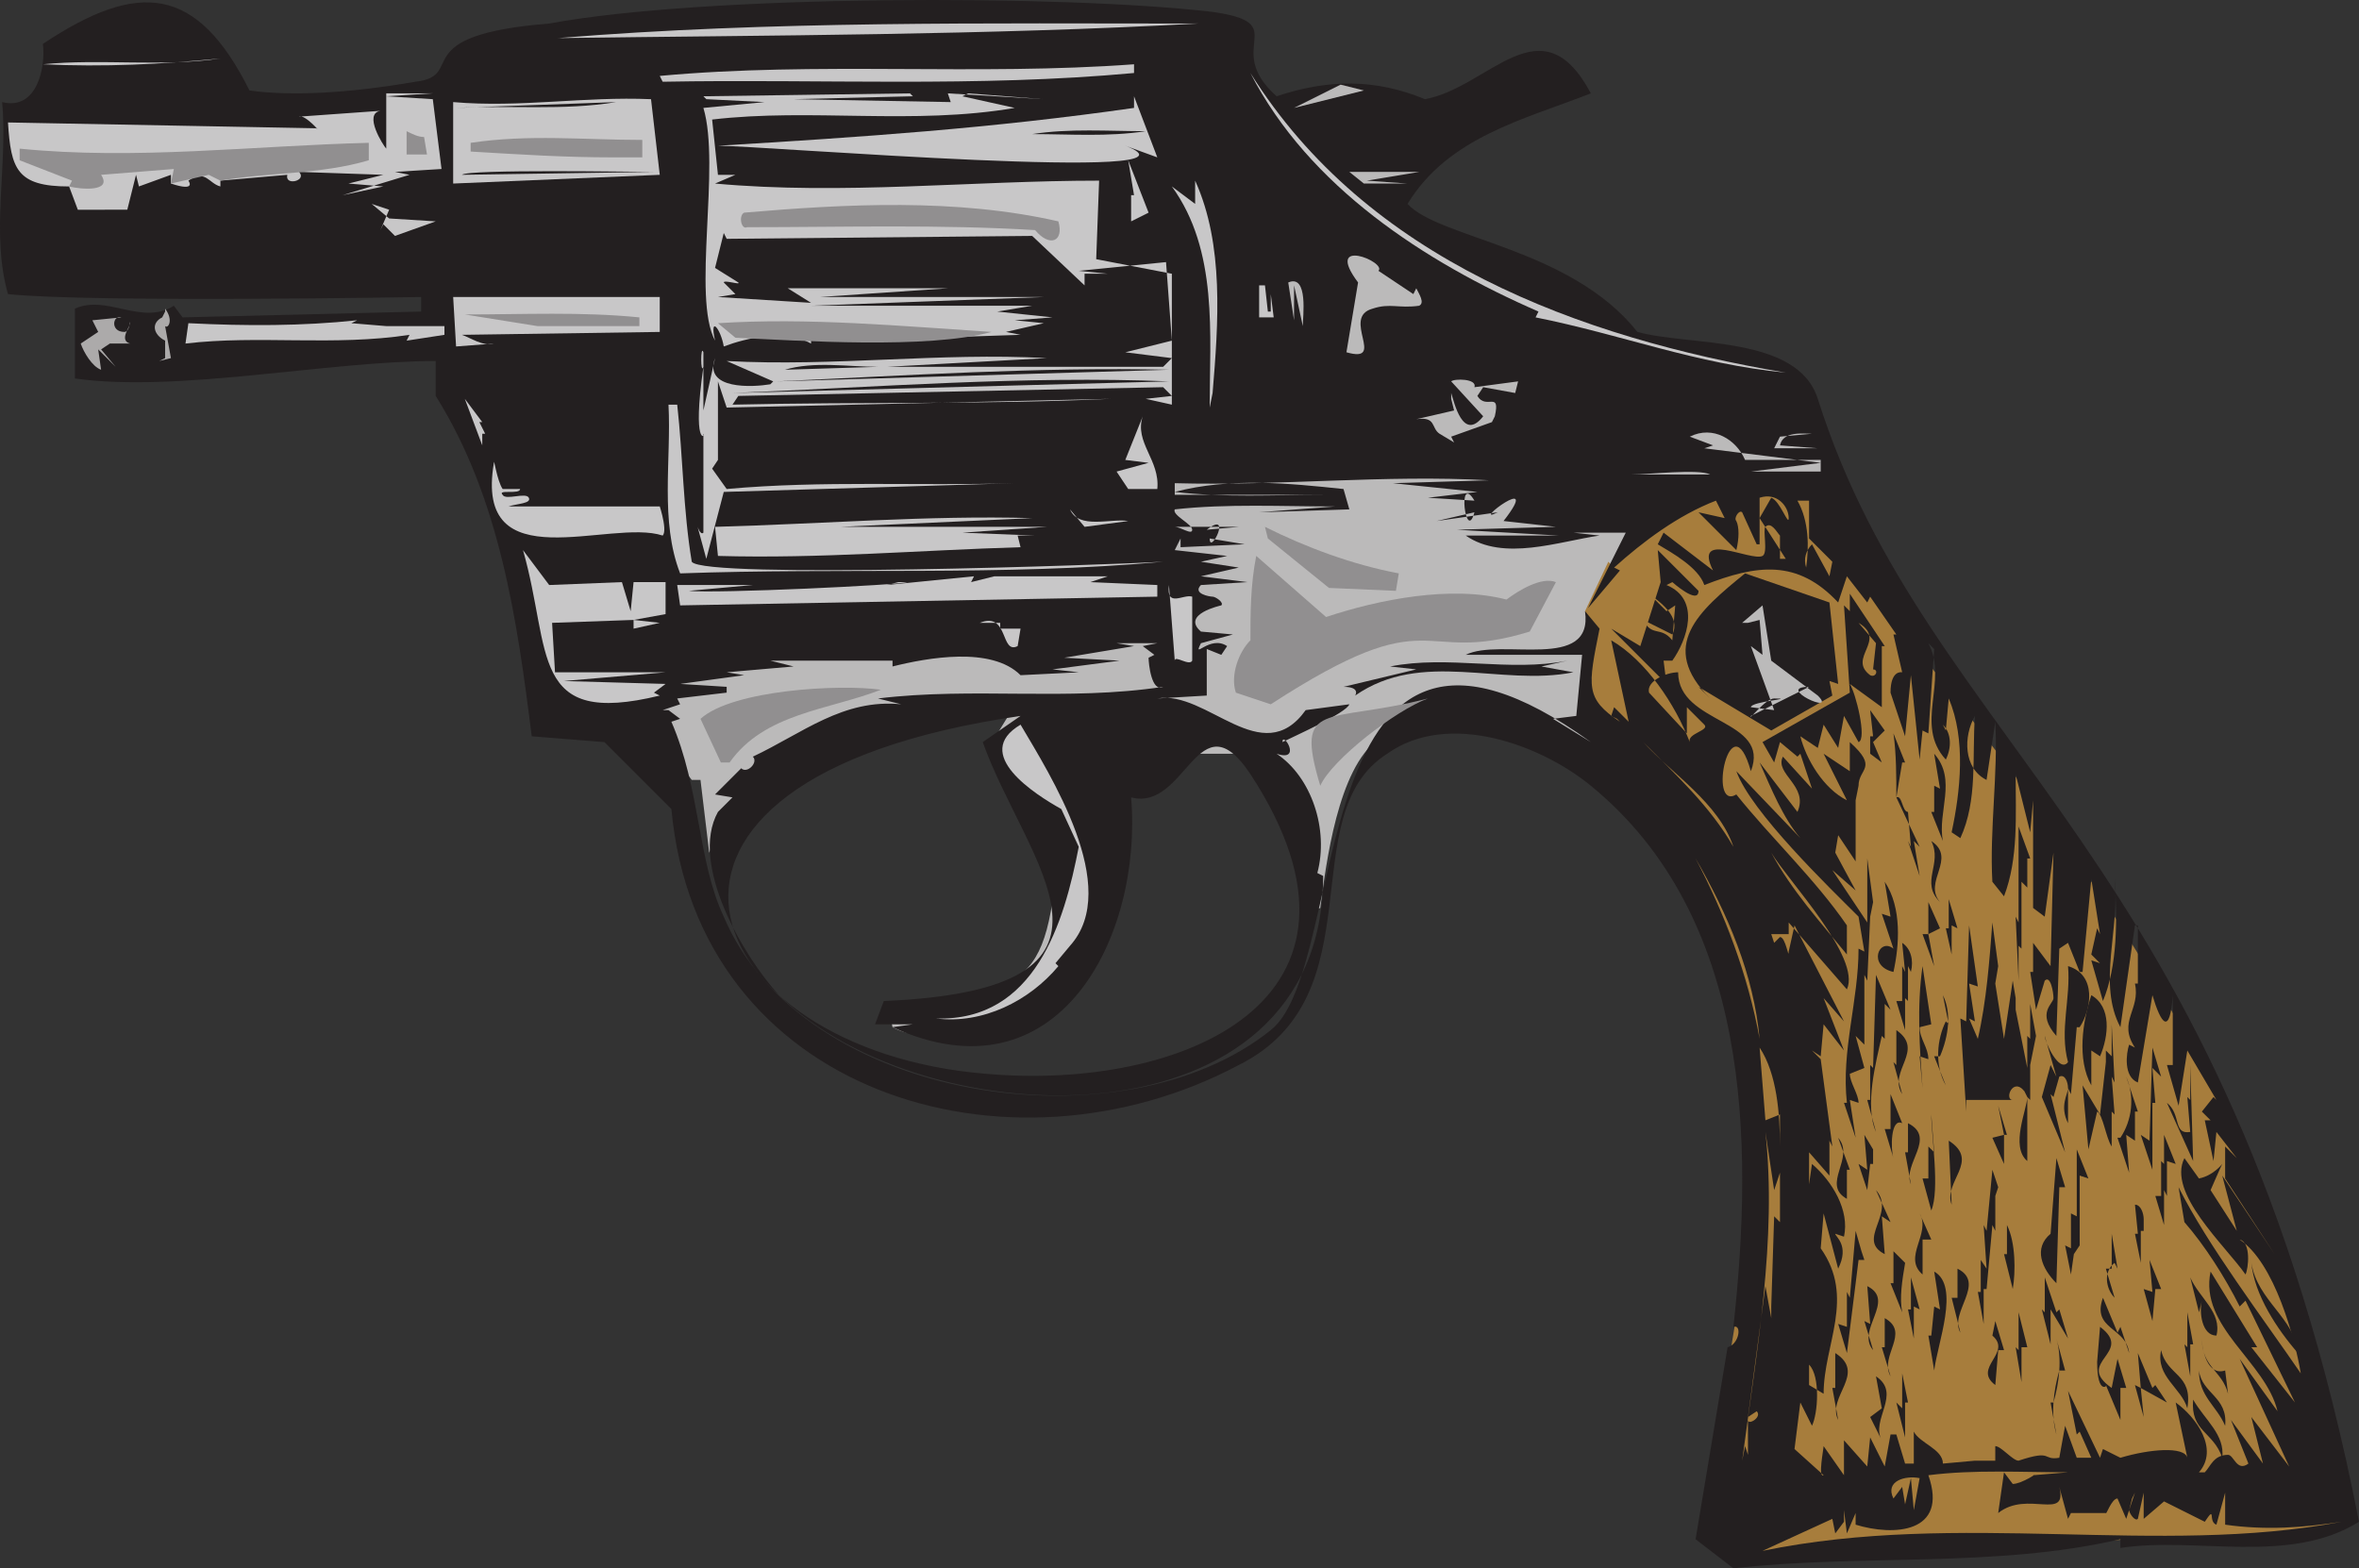 <svg xmlns="http://www.w3.org/2000/svg" width="608.061" height="404.321"><rect width="100%" height="100%" fill="#333333" stroke="none"/><path fill="#a77d3c" fill-rule="evenodd" d="M407.06 153.071c-.75 42 30 70.5 40.5 111 11.25 42-3.75 81.75-6.75 123.75 0 3 2.25 7.5 3 10.5l8.25 4.5c18.75-2.25 145.5-6.75 153.75-12.75-27.75-155.25-121.5-214.5-136.5-265.5l-19.5-6c-17.25 3.75-33.75 19.5-42.75 34.5"/><path fill="#bbbaba" fill-rule="evenodd" d="m172.31 179.321-3.75-.75v9.75l9.75 12.75h2.25l2.25 18.75c17.25-37.5 42.75-36.75 78-36.75l-6 9.75c3 6.75 9 13.5 15.75 17.25-.75 1.5 1.5 4.5 2.25 5.25-2.25 43.5-9.75 37.5-43.5 45.75l.75 3.75c8.25 4.5 19.5 0 28.5-.75 9.75-3.75 17.25-15 22.5-22.5.75-11.25.75-26.25 6.75-37.5l12.75-9.75h25.5l9 33c.75 1.5 2.25 8.25 5.25 6.75 1.5-11.25 4.5-36 15-43.5 4.5-3 38.25-5.25 44.25-3.75 4.5 1.5 10.5 10.5 10.5 4.5-.75-11.25 1.5-22.5-1.5-33.75l6-12.75 1.5 1.5 6.75-14.25-2.25-9.75c-91.5-55.5-111.75.75-158.25 44.25-30 0-51.75-2.25-81.75 2.25 0 3-6 8.25-8.25 10.5"/><path fill="#231f20" fill-rule="evenodd" d="M64.31 23.321c10.5 1.5 25.5.75 42.75-2.25 13.5-1.5-3-12 34.5-15 40.5-7.5 132.75-7.5 171-3 21 3 2.25 9 16.5 21.75 13.5-4.5 25.5-4.5 38.25.75 16.5-3 30-25.5 42.75-1.5-17.25 6.75-36.75 11.25-47.25 28.5 8.25 9 42 11.25 59.25 33 13.5 3.75 41.25.75 46.5 17.25 28.5 90 105.75 117 139.5 289.5-18 11.25-42 3.75-61.5 6.75v-2.25c-32.25 7.5-66.75 3.75-99.75 7.5l-9.75-7.5 8.25-49.5c3-.75 3.75-6 1.5-5.25 5.25-48 4.5-105.75-36.75-139.5-12.75-10.5-36.75-19.5-52.5-8.25-24.75 15.75-2.25 62.25-38.25 80.25-59.25 31.5-139.5 7.5-146.25-66l-17.25-17.25-18.75-1.5c-3.75-30-8.25-61.5-24.75-87.75v-9c-27.75 0-66.75 8.25-93 4.5v-18c8.25-3.75 17.25 4.5 25.5-.75l2.25 3 61.5-1.5v-3.75s-84.75 1.5-106.5-.75c-4.5-15.75 0-33-1.5-49.5 9 2.25 11.25-9 10.5-15 24.75-16.5 39.75-15 53.25 12m238.5 101.25v3h38.25c-12.75 0-25.5.75-38.25-.75 14.25-3.75 29.25-2.25 43.5-.75l1.5 5.25-23.25.75 19.5-1.5c-13.5 0-27.75-.75-41.25.75-.75 1.5 4.5 3.75 4.5 5.25s-3-.75-4.5-.75h16.5l-8.25.75c6.75-5.25.75 6.75.75 2.25l9 1.5-16.5.75v-2.25l-1.5 3 13.5 1.5-6.75 1.5 9.75 1.5-9.75 2.25 12 1.5-12 .75c-2.25 2.25 2.25 3 3 3s3 1.5 2.25 2.25c0 0-10.5 2.25-5.25 6.75l8.25.75-8.25 2.25c-2.25 4.5 2.25-2.25 6.75.75l-1.5 2.25-3.75-1.5v12l-12.75.75c12.75-2.25 27 18.75 38.25 3l11.25-1.5c-.75 2.25-14.25 8.25-17.25 9.75 0-3 5.25 5.25-1.5 3 9 6 13.5 19.5 10.5 30.75l1.5.75c0 70.5-102 68.25-140.25 30.75-9-9.75-23.25-33.75-15.75-47.25l3.75-3.75-4.5-.75 6.75-6.75c1.5 1.5 4.5-1.5 3-3 12.75-6 23.25-15 38.25-13.5l-6-1.5c24.75-3 48.75.75 73.5-3-3 1.5-3.75-6-3.75-7.5l1.5-.75-3-2.25 3.75-.75h-10.5l4.5.75-18 3 14.25.75-17.25 2.25 6.75.75-15 .75c-7.5-7.5-24-4.5-33-2.25v-1.5h-31.5l6 1.5-17.25 1.5 4.5.75-16.5 2.25 12 .75v1.5l-12.75 1.5.75 1.5-4.5 1.5h1.5l3 2.25-2.25.75c7.5 17.25 6.75 36 13.5 50.25 20.25 48 102.75 60 141 29.25 21-16.5 7.5-128.25 82.5-74.25l-9.75-6 6-.75 1.5-15.75h-30c9-4.5 33 4.5 30.75-11.25l3.75 4.5c-3 15-3.75 18 5.25 24l-.75-.75-1.5-.75.75-2.25 3.75 3.75-4.5-21c9 5.25 16.5 16.5 20.25 26.25-.75-2.25 5.25-3 3.75-4.5l-4.5-4.5v6.75l-9.75-10.5c-.75-3 4.5-5.25 7.5-5.25 0 13.5 24 12 18.75 25.5-5.25-18.75-11.25 10.5-3.75 6 9 11.25 20.25 21.75 28.5 33.75v7.5c-6.75-8.25-14.25-16.5-19.5-26.25 4.5 7.5 23.25 27 19.5 35.25l-15-17.25v3h-4.5l.75 2.25 1.5-1.5c1.5 0 2.25 6 2.25 3.75l1.5-6.75 12.75 24.75-5.25-6 5.25 13.5-5.25-6.75-.75 8.25-2.25-1.5 2.25 2.25 3 22.5-.75-1.5v9l-5.25-6v8.25l.75-5.25c5.25 4.5 9.75 12 8.25 18.75l-2.25-.75c0 .75 3.75 3 .75 9l-3.75-14.25-.75 9c9 12.75.75 24.75.75 37.5l-3.75-2.25v-5.25c3 3 2.25 12.75.75 15.75l-3-6-1.5 12 7.5 6.75c-1.5.75 0-6.75 0-7.5l5.25 7.5v-9l6 6.75.75-7.5 3.75 7.5 1.5-8.25h1.5l2.25 7.5h2.25v-8.25c1.5 3 7.5 4.5 7.5 8.25l8.25-.75h5.25v-3.75c1.5 0 4.5 3.75 6 3.75 9-3 6 0 10.5-.75l1.5-8.25 3 8.25h3.75l-3-6.75-.75.75-2.25-11.25 8.25 17.25.75-2.25 4.5 2.25c7.5-2.25 16.5-3 17.25 0l-3-14.25c5.25 3.75 11.25 12 6 18h1.5c1.5-1.5 2.25-4.5 6-4.5 1.5 0 2.25 4.5 5.25 2.25l-4.5-11.25 8.25 11.25-3-12 9.75 12.75-12.75-27.75 9.75 13.5c-3-12.75-20.25-21.75-17.25-36l12 19.5h-1.5l11.25 14.25-12.75-26.25-1.5 1.5c-3.75-7.5-9-15.75-14.25-21.75l-1.5-9c7.5 15 21.75 33.75 31.5 48-1.5-9-6.75-28.5-15.75-34.5 3 .75 2.25 7.5 1.5 9-5.25-7.5-20.25-21-15.75-30l3.75 5.25c3.75-.75 6-3.75 6-3.75s-.75 1.5-3 6.75l6.75 10.5-3.75-14.25 13.5 20.25-12.75-19.5v-8.25l3 3-5.25-6.75-.75 7.5-2.25-10.5h1.5l-2.25-2.25 3-3.75.75.75-7.5-12.75-2.25 14.25-3-10.5h1.5v-18c-.75 10.5-3 7.5-5.25 0l-3.75 22.5c-3.75-1.5-3-7.5-2.25-9.75l1.5.75c-4.5-6.75 1.5-9.75 0-16.5h.75v-15h-.75l-3.75 26.25c-6-11.25 0-25.5-1.5-38.25.75 10.5.75 22.5-3 31.5l-3-10.5 2.25.75-2.25-2.25 1.5-6.75.75 1.5-2.25-14.25-2.25 24h-.75l-3-7.5-2.25 1.5-.75 22.5c-5.25-6-.75-8.25-.75-9.75s-.75-6-2.25-4.5l-2.25 7.5-1.5-9.75h.75v-7.5l4.5 6 .75-29.25-2.25 16.5-3-2.25v-27.75l-.75 8.25-3.75-15c0 10.5.75 21.75-3 31.5l-3-3.75c-.75-13.5 1.5-27.75.75-41.25l-2.25 15c-6-3-6-11.25-3-16.5-.75 10.5.75 21.75-3.75 31.5l-2.25-1.5c2.25-10.5 3.75-24-.75-34.5l-.75 8.25-.75-1.5c2.25 2.25 2.25 6 .75 9-8.25-9 .75-20.25-4.5-30l1.5 1.5-1.5 21.75-1.5-.75-.75 7.5-2.25-21.75-1.5 15.75-3.75-11.25c0-6 3-5.25 3-5.25l-2.25-9.75h.75l-6.75-9.75-.75 1.5-5.25-6.75-2.25 6.75c-10.5-11.25-21-9.75-34.5-4.5-1.5-4.5-8.25-8.25-12-10.5l1.5-3 12.75 9.75c-5.25-10.5 9.75-2.25 12.75-3.75 1.5-.75 0-6.75.75-7.5 1.5-1.5 3 1.5 3.75 2.25v6h1.5l-6.75-10.5 3-5.25c2.25.75 4.5 7.5 4.5 5.25 0-3-3-6.75-7.5-5.25v12h-.75l-3.75-8.25c-.75-.75-2.25 1.5-1.5 2.25.75 1.5.75 4.5 0 7.5l-9.75-9.75 6.75 1.5-2.25-4.5c-9.75 3.75-18.75 10.5-26.25 17.25l1.5.75-8.25 9.75 9.75-19.5h-13.5l6.75.75c-10.5 1.5-24.75 6.75-34.5 0h24l-26.25-1.5 25.5-.75-13.5-1.5c10.5-13.5-9 1.5-1.5-2.25l-15.75 2.25 9.75-2.25c-2.25 8.25-4.5-10.5 0-3l-12-.75 12.75-1.5-21.75-2.25 24.75-.75c-27-1.5-54 1.5-81 .75m-11.25 81c3 36-18.75 78.75-61.5 59.25l5.25-.75h-9.75l2.25-6c70.5-3 36.75-35.25 25.5-66.75l9.75-6.75c-114 16.5-83.25 86.25-9 92.25 50.25 4.5 106.5-18.75 68.25-77.25-13.5-20.25-16.5 9.75-30.75 6"/><path fill="#c8c7c8" fill-rule="evenodd" d="M308.81 6.071c-54.75 3-109.5 3-165 3.75 54.75-4.5 111-3.75 165-3.75m-193.5 15 18-6.75-18 6.75m-58.5-6c-15 1.5-30 2.25-45.75 1.5 15-1.5 30.75.75 45.75-1.5m235.5 3.75c-40.5 3.75-81 1.5-121.5 2.25l-.75-1.5c40.5-3.75 81.75 0 122.25-3v2.25m168 77.25c-23.25-2.25-42-9.75-64.5-14.25l.75-1.5c-29.25-12.75-59.25-32.25-74.25-61.5 30 48 84.75 68.25 138 77.25"/><path fill="#bbbaba" fill-rule="evenodd" d="m333.56 27.821 12-6 6 1.5zm0 0"/><path fill="#c8c7c8" fill-rule="evenodd" d="m269.06 25.571-19.5-1.5-1.5.75 13.5 3c-26.25 4.5-52.5 0-78 3l1.5 14.25h4.5l-5.25 2.25c33 3 66-.75 99-.75l-.75 20.25 19.5 3.75v33.75l-6.75-1.5 6.75-.75-2.25-2.25-109.5 2.25-1.5 2.25c32.25-.75 65.25 0 97.5-1.5l-99 2.25-2.25-6.75v20.25l-1.5 2.25 3.75 5.25c24.75-2.25 49.5-.75 74.25-1.5l-75 2.25-4.5 17.25-2.25-8.25s.75 2.25 1.5 1.5v-25.5c.75.75-3 3.75 0-17.25-.75 2.25-.75-6 0-3.75v15l3-13.5c-3 8.25 9.75 7.5 14.25 6.75l.75-.75-12-5.25c27.75 1.5 54.75-2.25 82.5-.75l-41.25 2.25h71.25l2.25-2.25-12-1.5 12-3-1.5-20.25-22.5 2.25 7.5.75h-6v3l-13.5-12.75-78.75.75-.75-1.5-2.25 9 6 3.75c.75.75-3.75-.75-3.75 0l3 3-4.5.75 24 1.5-6-3.75h41.25l-33 2.25h57.75l-60 2.25h57l-9 1.5 14.25 1.5-9.75.75 7.5.75-9.75 2.25 3.75.75-45 1.5 4.5-1.5h-13.5v2.25c-6.75-3.75-16.5-1.5-22.5.75-.75-4.5-3.75-8.25-2.25-1.5-6-11.25 1.5-45-3-60l15.75-1.5-15-.75-.75-.75 53.25-.75.75.75-30.75.75 40.5.75-.75-2.25 24.75 1.5m-157.5-1.5-12 .75 12 .75 2.25 18-12 .75 3.75.75-17.25 5.25 10.5-2.25-9-.75 9-2.25-21.75-.75c2.25 2.25-3.75 3.75-3 .75l-17.25 1.5v1.5c-3-.75-3.75-4.5-8.25-1.5 0 0 2.25 3-4.5.75v-2.25l-8.25 3-.75-3-2.25 9H11.06h9l-2.25-6c-13.5 0-15-4.5-15.75-16.5l79.5 1.5c1.5 1.5-3-3.75-4.5-3l21-1.5c-4.5.75.75 9 1.5 9.75v-14.25h12"/><path fill="#c8c7c8" fill-rule="evenodd" d="m298.31 40.571-8.25-3c25.5 9.75-93.75 0-105 0 37.5-2.25 70.5-4.5 107.25-9.75v-3l6 15.75m-130.5-15 2.25 19.5-53.25 2.25v-21c17.25 1.5 33.75-1.5 51-.75"/><path fill="#231f20" fill-rule="evenodd" d="M158.81 26.321c-13.5 2.25-27.75.75-41.25 1.5l41.25-1.5"/><path fill="#fff" fill-rule="evenodd" d="m29.81 30.821 43.5-.75-43.5.75"/><path fill="#231f20" fill-rule="evenodd" d="M295.31 33.821c-9.75 1.5-19.5.75-29.25.75 9.75-1.5 19.5-.75 29.25-.75"/><path fill="#c8c7c8" fill-rule="evenodd" d="m296.06 54.821-4.5 2.25v-6.75h.75l-1.5-9 5.25 13.5"/><path fill="#231f20" fill-rule="evenodd" d="M119.06 45.071c1.5-1.5 44.25-.75 49.5-.75l-49.5.75"/><path fill="#bbbaba" fill-rule="evenodd" d="m365.81 44.321-13.5 2.25 10.5.75h-11.25l-3.75-3h18"/><path fill="#c8c7c8" fill-rule="evenodd" d="m312.56 101.321-.75 3.75c0-18.75 2.25-40.5-9.75-57l6 4.5v-6c7.5 16.5 6 36.75 4.5 54.75m-212.25-45 12 .75-10.5 3.75-3-3-.75 1.5 2.25-5.25-4.5-1.5 4.5 3.75"/><path fill="#bbbaba" fill-rule="evenodd" d="m355.31 69.821 9 6 .75-1.5c.75 1.5 2.25 3.75.75 4.5-5.25.75-7.5-.75-12 .75-8.25 2.25 3.75 14.25-6.75 11.25l3-18c-9-12 7.5-5.25 5.25-3m-19.5 14.25-2.25-10.5v9l-1.5-9.75c5.25-2.25 3.75 9 3.75 11.25"/><path fill="#c8c7c8" fill-rule="evenodd" d="M326.81 80.321h.75v-4.5l.75 6h-3.75v-8.25h1.5l.75 6.75m-156.75 5.25-51 .75c2.25.75 5.25 3 8.25 2.25l-9.75.75-.75-12.75h53.25v9"/><path fill="#acaaaa" fill-rule="evenodd" d="m42.56 84.071 1.5 8.25-3 .75 1.5-.75v-4.5c-3-1.5-3.75-4.5-.75-6l.75-1.5v-.75c2.25 3 .75 5.25 0 4.5m-9 4.5h-5.25l-2.25 1.5 3.75 4.5-4.5-4.5.75 5.25c-2.25-.75-4.5-4.5-5.25-6.75l4.5-3-1.5-3 7.5-.75c-2.25-.75-3 3.75.75 3.75 1.5 0 1.5-3.75 1.5-2.25 0 .75-3 4.5 0 5.25"/><path fill="#c8c7c8" fill-rule="evenodd" d="M114.56 84.071v2.25l-9.75 1.5.75-1.5c-19.5 3-39 0-57.75 2.25l.75-5.25c15 .75 29.25.75 43.5-.75l-1.5.75 9 .75h15"/><path fill="#231f20" fill-rule="evenodd" d="M202.31 95.321c7.5-2.25 16.5-.75 24-.75l-24 .75m-2.25 3c33.75-1.5 67.5-3.75 101.25-3l-101.25 3"/><path fill="#bbbaba" fill-rule="evenodd" d="m391.31 98.321-.75 3-8.25-1.5-1.5 2.25c2.25 3.75 6-1.5 4.5 5.25l-.75 1.5-10.5 3.75.75 1.5-3.75-2.25c-2.25-1.5-.75-4.5-6-3.75l9.75-2.25-.75-3v-1.5c.75 2.25 3 12.75 8.25 6l-8.25-9c.75-.75 6.75-.75 6 1.5l11.25-1.5"/><path fill="#231f20" fill-rule="evenodd" d="M188.81 101.321c37.5-1.5 75-4.5 112.5-3l-112.5 3"/><path fill="#c8c7c8" fill-rule="evenodd" d="m123.56 108.821 1.5 3h-.75v3l-4.5-12 4.5 6h-.75m51-4.5c1.5 13.5 1.5 27 3.75 40.5 3 4.5 108.75.75 121.5 0-41.25 3.75-83.25 1.5-124.5 3-5.25-13.5-2.25-29.25-3-43.5h2.25m123.75 21.75h-7.5l-3-4.5 8.25-2.25-6-.75 4.5-11.25c-2.25 6.75 4.5 11.25 3.75 18.75"/><path fill="#bbbaba" fill-rule="evenodd" d="m458.81 114.821 9.75.75h-11.25l1.5-3 8.25-.75c-2.25 0-7.5-.75-8.25 3"/><path fill="#bbbaba" fill-rule="evenodd" d="M449.81 118.571h19.5v3h-18l18-2.25-30-3.75 2.25-.75-6-2.25c6-3 12 .75 14.25 6"/><path fill="#c8c7c8" fill-rule="evenodd" d="M131.06 130.571h39c-.75-2.25 2.25 6 .75 7.5-13.5-4.5-48.75 12-43.5-18.75 0-1.5.75 4.5 2.25 6.75h4.5c0 1.5-6 0-4.5 1.5.75 1.5 6-.75 6.75.75s-3 1.5-5.25 2.25"/><path fill="#bbbaba" fill-rule="evenodd" d="M420.56 122.321c4.5 0 17.25-1.5 20.25 0h-20.25"/><path fill="#a77d3c" fill-rule="evenodd" d="M466.31 129.071v9.75l6 6-.75 3.75-4.5-8.25c-1.5 1.5-2.25 3.75-1.5 6 .75-5.25.75-12-2.25-17.25h3"/><path fill="#c8c7c8" fill-rule="evenodd" d="m290.81 134.321-11.25 1.5-3.75-4.5c2.25 5.25 10.5 2.25 15 3m-74.25 1.5h53.25l-21.75 1.5 18.75.75h-4.5l.75 3c-25.5.75-51.75 3-78 2.25l-.75-7.5c27.75-.75 54.75-3 81.75-2.25l-49.5 2.25m-75 15 18.75-.75 2.25 7.5.75-7.5h8.25v8.25l-8.25 1.5 6.75.75-6.75 1.5v-2.25l-21 .75.75 12.75h28.5l-26.25 2.25 26.25.75-3 2.25 1.5.75c-33.75 8.25-27.75-11.25-35.25-37.5l6.75 9"/><path fill="#231f20" fill-rule="evenodd" d="M437.81 152.321c0 3.75-6.75-2.25-6.75-2.25l-1.5.75c9 3.75 5.25 14.25 1.5 19.5h-2.25l.75 6-14.25-14.25 7.5 4.5 5.25-16.5-.75-8.25 10.5 10.5"/><path fill="#231f20" fill-rule="evenodd" d="m471.56 155.321 2.25 21-2.25-.75.75 3.75-15.75 9-18.75-11.25 3 3c-13.5-13.5-3-22.5 9-32.25l21.75 7.5"/><path fill="#c8c7c8" fill-rule="evenodd" d="m285.56 148.571-4.5 1.5 17.25.75v3l-123 2.25-.75-5.25h19.5l-16.5 1.5c6.75.75 54.75-1.5 56.25-2.25h-2.25l-3 .75 22.5-2.25-.75 1.5 6-1.5h29.25m21.75 5.25v16.5c-.75 1.5-4.5-1.5-4.5 0l-1.5-19.5c-.75 6 3.75 2.25 6 3"/><path fill="#a77d3c" fill-rule="evenodd" d="m431.81 156.071-.75 9c-3-3.75-5.25-.75-7.5-5.25l7.5 3.75c2.25-4.5-3-8.25-6-10.5l4.5 4.5 2.25-1.5"/><path fill="#231f20" fill-rule="evenodd" d="M485.81 166.571h-.75v15.75l-8.25-6c1.5 2.25 4.5 14.25 2.25 15l-3.75-6.75-1.5 8.25-3.75-6-1.5 6-4.5-3c1.5 6 6 13.5 12 16.5l-6-12 6.75 4.5v-7.5c7.5 6.75 2.25 6.75 2.25 11.25l-.75 3.75v15.75l-4.5-6.75-.75 4.5 5.25 9.75-6-5.25 9 13.5v-16.5l1.5 11.25-.75 3.75-.75 16.5-.75-1.5v18l-2.25-2.25 2.25 8.25-3.75 1.5c0 2.25 2.25 5.25 2.25 7.5l-2.25-.75 1.5 9.75-3-9h.75c-1.5-13.5 3-26.25 3-39.75l1.5.75-1.5-9c-7.5-7.5-27.75-27-31.5-37.5l16.5 17.25c-4.5-5.25-7.5-12.75-10.5-19.5l9.75 12.75c3-6.75-6-9.75-3.75-14.25l7.5 8.25-3-9-.75.75-4.5-3.75-1.5 5.25-3-5.25 22.5-12.75-1.5-22.5 1.5 1.5v-4.5l9 13.5"/><path fill="#bbbaba" fill-rule="evenodd" d="m456.56 170.321 12 9c5.25 5.25-11.25-2.25-2.25-2.25l-15 7.5c-.75 1.5 3.75-4.5 6-4.5 6 0-6 .75-6 2.25l6 .75-6-16.5 3 2.25-.75-9-3 .75h-1.5l5.25-4.5 2.25 14.25"/><path fill="#c8c7c8" fill-rule="evenodd" d="M257.81 162.071h5.25l-.75 4.5c-4.5 2.25-2.25-9-9.75-6h5.25v1.5"/><path fill="#a77d3c" fill-rule="evenodd" d="m483.56 165.821-.75 6.75c1.5 0 .75 2.25-.75 1.5-6-4.5 4.5-9-3-13.5l4.5 5.25"/><path fill="#231f20" fill-rule="evenodd" d="m404.06 170.321-6.75 1.5 8.25 1.5c-18.75 3.75-39-6-56.25 6 0 0 1.5-2.25-3-2.25l18.75-4.5-6.75-.75c15-3 30.75 1.5 45.75-1.5m78.75 21 2.25 5.25-3-2.25v-4.5h.75l-.75-6.75 3.75 5.25-3 3"/><path fill="#c8c7c8" fill-rule="evenodd" d="M272.81 249.071c-7.5 9-19.5 15-31.5 13.5 25.5.75 33-24.75 36.75-44.25l-4.5-9.75c-6.75-3.75-23.25-14.25-10.5-21.75 7.5 12.75 26.25 42 12.75 57l-3.75 4.5.75.75"/><path fill="#231f20" fill-rule="evenodd" d="M491.06 196.571h-.75l-1.5 9 6 12.75-1.5-1.5 1.5 9-3-9 .75 1.5-.75-9c-1.5 0-1.5-4.5-3-3.75 0-5.25 0-11.25-.75-16.5l3 7.5"/><path fill="#a77d3c" fill-rule="evenodd" d="M446.81 218.321c-6-10.5-15-18.75-23.25-27 7.5 8.25 19.5 15.75 23.25 27"/><path fill="#231f20" fill-rule="evenodd" d="m500.81 216.821-3-7.5h.75v-6.75l1.5.75-1.5-9c6 6.75.75 15 2.25 22.5m22.5 4.5h-.75v7.5l-1.5-1.5v17.25l-.75-.75v9l-.75-16.5.75 1.5v-24.75l3 8.25m-23.25 11.25c-5.25-5.25.75-9.75-2.25-15.75 6.75 4.5-2.25 10.5 2.25 15.75"/><path fill="#a77d3c" fill-rule="evenodd" d="m533.06 239.321.75-20.25-.75 20.25m-79.5 28.5c-3-16.5-9-32.25-16.5-46.5 8.25 14.25 15 30 16.5 46.5"/><path fill="#231f20" fill-rule="evenodd" d="M488.06 250.571c-6.75-1.5-3.75-9 0-6l-3-9 2.25.75-1.5-9c4.5 6.75 3.75 16.5 2.25 23.25m16.5-11.25-1.5-.75v7.5l-1.5-6.75h.75v-7.5l2.25 7.5m-4.5 0-3 1.5 1.5 8.25-3-8.25h1.5v-8.25l3 6.75m14.25 14.25 2.25 14.25 2.25-15 .75 4.5v3l3 15v-8.25l.75.75v-9l1.5 8.25-1.5 7.5v9l-.75-.75v16.5c-4.5-3.75 0-13.5 0-16.5l-.75-1.5c-3-3.75-5.25 2.25-3 2.25h-12v3l-1.5-24 1.5.75.75-24.75 2.25 15.75-2.25-.75 1.5 9.75-1.5-.75 2.25 5.25c2.25-9.75 3-20.25 3.75-30l1.5 11.25-.75 4.5m-22.5-4.5v9l-.75-.75v8.25l-2.25-7.5h1.5v-9l.75 1.5-.75-7.5c2.25 1.5 3 4.5 2.25 7.5l-.75-1.5m6 15-3 .75c0 3 2.25 5.25 2.25 8.25l-2.25-.75.75 8.25c-.75-10.5-1.5-21 0-31.5l2.25 15m38.25.75h-.75l-1.5 17.25-.75-1.5v9c-2.25-4.5 0-7.5 0-9s-.75-3.75-2.25-3l-1.5 5.25-.75-.75 3.75 15-6-14.25 2.25-8.25 1.5 3-3-10.5c0 1.5 3.75 9.75 6 6.75-2.25-8.25.75-16.5 0-24.75 7.5 2.25 6 11.25 3 15.75m-48.75-4.5-1.5-1.5v9l-.75-.75c-1.5 6.75-4.5 18-1.5 24.75l-2.25-8.25h.75v-9l.75.75.75-24 3.75 9m15 3.75-.75-.75c-2.25 4.5-3 11.25 0 16.5l-3-7.5h1.5c2.25-5.25 3-11.25.75-15.75l1.5 7.5"/><path fill="#231f20" fill-rule="evenodd" d="m541.31 272.321-2.25-1.5v9c-3.75-6.75-2.25-16.5 0-23.25 5.25 3 4.5 10.5 2.25 15.75"/><path fill="#231f20" fill-rule="evenodd" d="m545.06 279.071-.75-1.5.75 9.75-.75-.75v9c-1.5-2.25-2.25-8.25-3.75-9l-2.25 9.75-1.5-16.5 4.5 7.5 1.5-13.5v-3l1.5 1.5v-8.25l.75 15m-54.75 3-2.25-8.25.75.75v-9c7.5 5.25-2.25 10.5 1.5 16.5"/><path fill="#a77d3c" fill-rule="evenodd" d="M458.81 295.571v-8.25l-3.75 1.5-1.5-18.75c4.5 6.75 5.25 17.25 5.25 25.5"/><path fill="#231f20" fill-rule="evenodd" d="m554.81 275.321.75 9h-.75v17.25l-3-9 2.25 1.5.75-24 2.25 7.5-2.25-2.25m10.5 24-6.75-15c3.75 3 1.5 8.25 6 7.5l-.75-9 .75.75v-9l.75 24.75m-14.25-12.75h-.75v7.5l-2.25-1.5.75 9.75-3-9h.75c3-4.5 3.75-10.5 1.5-15.75l3 9m-60.75 3c-3-1.5-3 6.75-2.25 9l-2.25-7.5h1.5v-9l3 7.5m27 3h-.75v7.5l-3-6.75 3-.75-1.5-7.5 2.25 7.5m-19.5 19.5-2.25-8.25h1.5v-8.25l1.5 1.5-.75-9.75c0 5.25 2.25 19.5 0 24.75m-5.25-6.75-1.5-8.25h.75v-7.5c7.5 3.75-1.5 10.5.75 15.75"/><path fill="#a77d3c" fill-rule="evenodd" d="m457.31 306.821 1.5-4.5v12.75l-1.5-1.5-.75 23.25v3l-1.5-8.25-4.5 33.75 2.25-1.5c1.5 1.5-2.25 3.75-2.25 2.25v9l-.75-2.25-.75 3.75c3.75-28.5 9-57 6-84.75l2.25 15"/><path fill="#231f20" fill-rule="evenodd" d="M482.81 296.321v3.75h-.75l-.75 6.75-2.25-6.75 2.25 1.5-.75-9 2.25 3.75m78 3.75-2.25-.75v9l-.75-1.5v9l-2.25-7.5h1.5v-9l.75.75v-7.5l3 7.5m-84 1.5h-.75v7.5c-6.75-3.75 2.25-10.5-2.25-15.75l3 8.25m26.25 9-.75-16.5c8.25 5.25-1.5 10.5.75 16.5m35.25-6.75-2.25-.75v18l-1.5 2.25-.75 5.25-1.5-7.5 1.5.75v-9l1.5.75v-17.25l3 7.5m-7.5 2.25-.75 24.75c-3.75-3.75-6-9-1.5-12.75l1.5-19.5 2.25 7.5h-1.5m-16.5 2.25v9l-.75-1.5-1.5 16.5h-.75v9l-1.5-8.25h.75v-8.25l1.5 2.25-.75-11.25.75 1.5 1.5-15.75 1.5 4.5-.75 2.25m-27 6.75-2.25-1.5.75 9.75c-7.5-3.75 3-10.5-2.25-16.5l3.75 8.25m64.5 2.25v8.25l-1.5-7.5h.75l-.75-7.5c1.5 0 2.25 2.25 2.25 3.75v3h-.75m-54 2.25h-2.25v9c-5.25-4.5 2.25-10.5-.75-15.75l3 6.75m21 12.75-2.25-9h.75v-7.5c2.25 4.5 2.25 12 1.5 16.5m-39.75-7.5-3 24-2.25-7.5 2.25.75v-9l.75 1.5 1.5-17.25 1.5 5.25.75 2.25h-1.5m66.75 2.25-.75-1.5c-3 2.25-2.25 6.75 0 9l-2.25-7.5h1.5v-9l1.5 9m-54.75-1.5c-.75 4.5-1.5 9-.75 12.75l-3-7.5h.75v-8.25l3 3m66 6.75h-1.5l-.75 8.25-2.25-8.25 2.25.75-.75-8.25 3 7.5m35.25 16.5c-5.25-6-11.25-15-12-23.25 1.5 9.75 11.25 14.25 12 23.25m-87-5.25-2.25-9h1.5v-7.5c7.5 3.75-2.25 11.25.75 16.5m-6.75 9.75-1.5-9h.75l.75-7.5 1.5.75-1.5-9.75c6.75 3.75.75 18.75 0 25.5m-3.75-15.75-1.5-.75v8.25l-1.5-7.5h.75v-8.25l2.25 8.25m36 0 2.25 7.5-4.5-7.5v9l-2.25-9 .75.75v-9l3 9 .75-.75m40.5 6.75c-3.75 0-4.5-6-3.75-9l-.75 3-2.25-9c2.25 5.25 8.25 9 6.75 15m-88.5 3.75-2.25-7.5 1.5.75-.75-9.75c7.5 3.75-3 11.25 1.5 16.5m63.75-6 2.25 6.75c-.75-6.75-9.75-6-6.75-14.25l3.75 9 .75-1.5m-24 5.25h-1.5v9l-1.5-9 .75.75v-9.75l2.25 9m42.75-.75h-.75v8.25l-1.5-8.25.75.75v-9l1.5 8.25m-78 8.25-2.25-7.5h.75v-7.5c6.75 3.75-1.5 9.75 1.5 15m29.25-6.75h-1.5l-.75 9c-6-4.5 4.5-8.25-.75-12.75l.75-3.75 2.25 7.5m27.75 9.75 1.5-7.5 2.25 7.5h-1.5v8.25l-3.75-9c.75 0-2.25 3-2.25-6l.75-9c9 6.75-6.75 9 3 15.75"/><path fill="#231f20" fill-rule="evenodd" d="M532.31 353.321h-1.5c-1.5 5.25-2.25 11.25-.75 16.5l-1.5-8.25h.75c1.5-5.25 2.25-11.25.75-16.5l2.25 8.25m41.25 0 .75 6c-1.5-6-6.75-6.75-6.75-14.25 0 3 1.5 9.75 6 8.25m-9.75 9.75c-1.5-5.25-8.25-8.25-6.75-15 1.5 6.75 8.25 6 6.75 15m-90 3-1.5-8.25h.75v-9c8.25 5.25-2.25 11.25.75 17.25m81-8.25.75-.75 3 4.5-6.75-3.75.75 7.5-2.25-8.25 1.5.75-.75-9 3.75 9m18.75 9.75c-2.25-5.25-6.75-7.5-6.75-14.25.75 6 7.5 6.75 6.75 14.25m-81.75-6h-.75v9l-2.25-9 1.5 1.5v-9l1.5 7.5m-6.75 9.75-3-6 3-2.25-1.5-8.25c6.75 4.5-1.5 11.25 1.5 16.5m87.75 4.5c-2.25-6.75-8.25-6.75-7.5-15 3 5.25 8.25 9 7.5 15"/><path fill="#a77d3c" fill-rule="evenodd" d="m533.06 379.571-9 .75c1.5-.75-3 2.25-5.25 2.25l-2.25-3-1.5 10.5c7.5-6 18 2.25 15.75-6.75l2.25 8.25.75-1.5h9c0 .75 1.5-3.75 3-3.75l2.25 5.25 2.25-6.75-.75 1.5-.75 3c0 .75 1.5 3 2.25 2.25l1.5-6.75v6.75l5.25-4.5 10.5 5.25c3-4.5.75 0 3 .75l2.25-8.25v8.25c10.5 1.5 20.25.75 30-.75-47.25 9-98.25-3-149.25 7.5l18-8.25.75 3.75 2.25-3v-3l.75 6 2.25-5.25v3c9.75 3 24 2.25 18.75-12.75 12-1.5 24-.75 36-.75"/><path fill="#a77d3c" fill-rule="evenodd" d="m494.81 381.071-1.5 8.25-.75-8.25-1.5 6.75-.75-4.5-2.25 3c-2.25-4.5 3-6 6.75-5.25"/><path fill="#918f90" fill-rule="evenodd" d="M322.31 165.071c-3 3-5.25 9-3.75 13.5l9 3c42.75-27.75 37.5-9.75 66.75-18.75l6.75-12.75c-3.75-1.5-9.75 2.25-12.75 4.5-14.25-3.75-33 0-46.5 4.5l-18-15.75c-1.5 7.5-1.5 15-1.5 21.75m-141.75 20.25 5.25 11.25h2.25c9-12.75 25.5-13.5 39-18.75-10.5-1.5-38.25 0-46.5 7.5m12-126.75c24.75 0 49.5-.75 74.25.75 3.75 4.5 7.5 3 6-2.25-26.25-6-54.75-4.5-81-2.25-1.5.75-.75 4.5.75 3.75"/><path fill="#918f90" fill-rule="evenodd" d="m326.81 138.821 15.75 12.75 17.25.75.75-4.5c-12-2.25-24-6.75-34.5-12l.75 3M5.06 41.321l13.5 5.25-.75 1.5c3 .75 11.25 1.5 8.25-3l18.75-1.5-.75 3.75 9.75-2.25 3 1.5c12.75-2.25 25.5-1.5 38.25-5.25v-4.5c-30 .75-60 4.5-90 1.5v-2.25 5.25m99.75-7.5v6h5.25l-.75-4.5c-1.5 0-3-.75-4.5-1.5m16.5 3v2.25c12.75.75 24 1.5 36.75 1.5h7.5v-4.5c-15 0-29.25-1.5-44.25.75m15 47.25h28.5v-2.25c-15-1.5-30-.75-45-.75l18.75 3h-2.25m53.25 3c16.5.75 49.5 3 66-1.5-23.25-1.5-47.25-3.75-70.5-2.25l4.5 3.75m150.75 115.5c3-6.75 19.5-19.5 27.75-22.5-26.25 6.75-34.5 0-27.75 22.5"/></svg>
